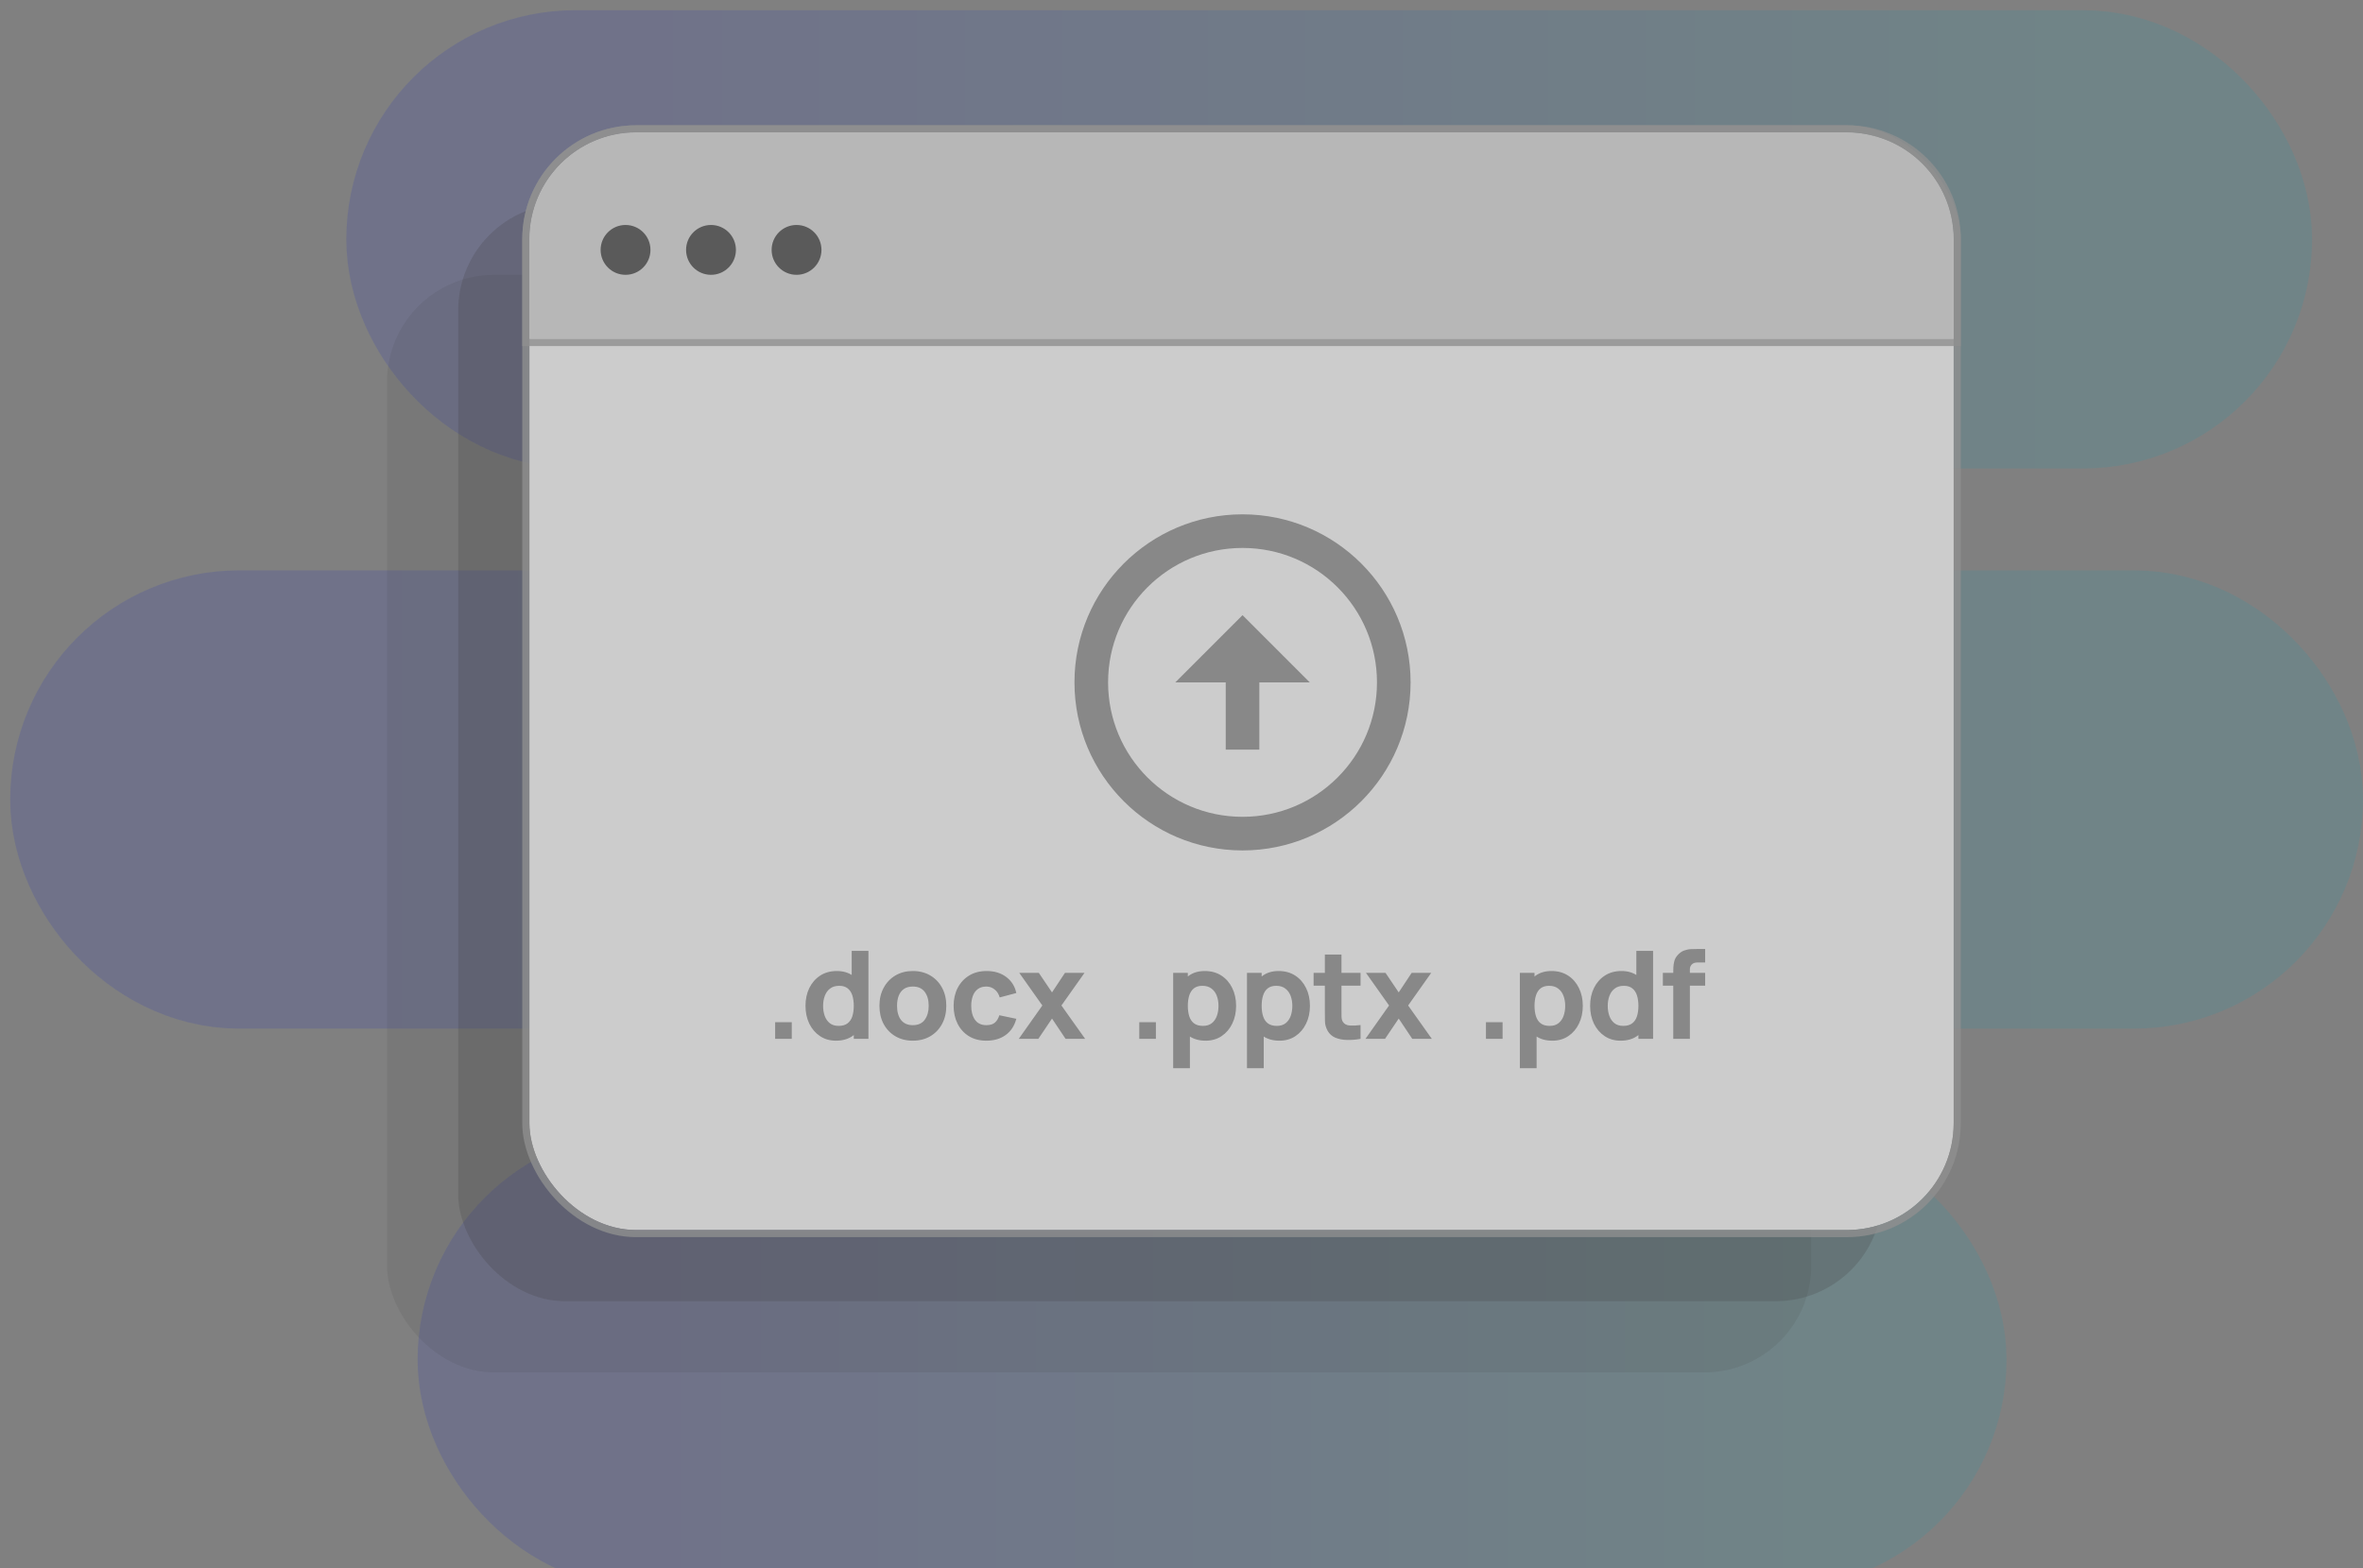 <svg xmlns="http://www.w3.org/2000/svg" fill="none" viewBox="0 0 232 154" height="154" width="232">
<rect x="0" y="0" width="232" height="154" fill="#808080" stroke="none"/>
<g clip-path="url(#clip0_820_507)" opacity="0.6">
<rect stroke-width="22.5" stroke-opacity="0.2" stroke="url(#paint0_linear_820_507)" rx="11.25" height="22.5" width="170.5" y="12.25" x="45.25"></rect>
<rect stroke-width="22.5" stroke-opacity="0.2" stroke="url(#paint1_linear_820_507)" rx="11.25" height="22.5" width="208.5" y="67.25" x="12.25"></rect>
<rect stroke-width="22.5" stroke-opacity="0.2" stroke="url(#paint2_linear_820_507)" rx="11.25" height="22.5" width="133.5" y="122.25" x="52.25"></rect>
<rect fill-opacity="0.1" fill="#070707" rx="10.488" height="107.772" width="139.836" y="26.984" x="38"></rect>
<rect fill-opacity="0.2" fill="#070707" rx="10.488" height="107.772" width="139.836" y="19.992" x="44.984"></rect>
<rect fill="white" rx="10.488" height="107.772" width="139.836" y="13" x="51.977"></rect>
<rect stroke-width="0.699" stroke-opacity="0.8" stroke="#999999" rx="10.837" height="108.471" width="140.535" y="12.65" x="51.627"></rect>
<g opacity="0.6">
<path fill="#414141" d="M121.992 50.5C131.1 50.5 138.492 57.892 138.492 67C138.492 76.108 131.1 83.5 121.992 83.5C112.884 83.5 105.492 76.108 105.492 67C105.492 57.892 112.884 50.5 121.992 50.5ZM121.992 80.2C129.285 80.2 135.192 74.293 135.192 67C135.192 59.707 129.285 53.8 121.992 53.8C114.699 53.8 108.792 59.707 108.792 67C108.792 74.293 114.699 80.2 121.992 80.2ZM123.642 67V73.6H120.342V67H115.392L121.992 60.4L128.592 67H123.642Z"></path>
</g>
<path fill="#DCDCDC" d="M51.977 23.488C51.977 17.695 56.672 13 62.464 13H181.325C187.117 13 191.813 17.695 191.813 23.488V33.276H51.977V23.488Z"></path>
<path stroke-width="0.699" stroke-opacity="0.8" stroke="#999999" d="M181.325 12.65C187.31 12.65 192.162 17.502 192.162 23.487V33.626H51.627V23.487C51.627 17.502 56.479 12.651 62.464 12.65H181.325Z"></path>
<circle fill="#414141" r="2.447" cy="24.536" cx="61.416"></circle>
<circle fill="#414141" r="2.447" cy="24.536" cx="69.806"></circle>
<circle fill="#414141" r="2.447" cy="24.536" cx="78.205"></circle>
<path fill="#414141" d="M76.104 102V100.368H77.736V102H76.104ZM82.072 102.18C81.476 102.18 80.954 102.03 80.506 101.73C80.058 101.43 79.708 101.022 79.456 100.506C79.208 99.99 79.084 99.408 79.084 98.76C79.084 98.1 79.21 97.514 79.462 97.002C79.718 96.486 80.076 96.08 80.536 95.784C80.996 95.488 81.536 95.34 82.156 95.34C82.772 95.34 83.29 95.49 83.71 95.79C84.13 96.09 84.448 96.498 84.664 97.014C84.88 97.53 84.988 98.112 84.988 98.76C84.988 99.408 84.878 99.99 84.658 100.506C84.442 101.022 84.118 101.43 83.686 101.73C83.254 102.03 82.716 102.18 82.072 102.18ZM82.336 100.728C82.7 100.728 82.99 100.646 83.206 100.482C83.426 100.318 83.584 100.088 83.68 99.792C83.776 99.496 83.824 99.152 83.824 98.76C83.824 98.368 83.776 98.024 83.68 97.728C83.584 97.432 83.43 97.202 83.218 97.038C83.01 96.874 82.736 96.792 82.396 96.792C82.032 96.792 81.732 96.882 81.496 97.062C81.264 97.238 81.092 97.476 80.98 97.776C80.868 98.072 80.812 98.4 80.812 98.76C80.812 99.124 80.866 99.456 80.974 99.756C81.082 100.052 81.248 100.288 81.472 100.464C81.696 100.64 81.984 100.728 82.336 100.728ZM83.824 102V97.56H83.62V93.36H85.264V102H83.824ZM89.62 102.18C88.968 102.18 88.396 102.034 87.904 101.742C87.412 101.45 87.028 101.048 86.752 100.536C86.48 100.02 86.344 99.428 86.344 98.76C86.344 98.084 86.484 97.49 86.764 96.978C87.044 96.462 87.43 96.06 87.922 95.772C88.414 95.484 88.98 95.34 89.62 95.34C90.272 95.34 90.844 95.486 91.336 95.778C91.832 96.07 92.218 96.474 92.494 96.99C92.77 97.502 92.908 98.092 92.908 98.76C92.908 99.432 92.768 100.026 92.488 100.542C92.212 101.054 91.826 101.456 91.33 101.748C90.838 102.036 90.268 102.18 89.62 102.18ZM89.62 100.656C90.144 100.656 90.534 100.48 90.79 100.128C91.05 99.772 91.18 99.316 91.18 98.76C91.18 98.184 91.048 97.724 90.784 97.38C90.524 97.036 90.136 96.864 89.62 96.864C89.264 96.864 88.972 96.944 88.744 97.104C88.516 97.264 88.346 97.486 88.234 97.77C88.126 98.054 88.072 98.384 88.072 98.76C88.072 99.34 88.202 99.802 88.462 100.146C88.726 100.486 89.112 100.656 89.62 100.656ZM96.843 102.18C96.171 102.18 95.595 102.03 95.115 101.73C94.635 101.43 94.267 101.022 94.011 100.506C93.755 99.99 93.627 99.408 93.627 98.76C93.627 98.104 93.759 97.518 94.023 97.002C94.291 96.486 94.667 96.08 95.151 95.784C95.635 95.488 96.207 95.34 96.867 95.34C97.631 95.34 98.271 95.534 98.787 95.922C99.307 96.306 99.639 96.832 99.783 97.5L98.151 97.932C98.055 97.596 97.887 97.334 97.647 97.146C97.411 96.958 97.143 96.864 96.843 96.864C96.499 96.864 96.217 96.948 95.997 97.116C95.777 97.28 95.615 97.506 95.511 97.794C95.407 98.078 95.355 98.4 95.355 98.76C95.355 99.324 95.479 99.782 95.727 100.134C95.979 100.482 96.351 100.656 96.843 100.656C97.211 100.656 97.491 100.572 97.683 100.404C97.875 100.236 98.019 99.996 98.115 99.684L99.783 100.032C99.599 100.72 99.251 101.25 98.739 101.622C98.227 101.994 97.595 102.18 96.843 102.18ZM100.023 102L102.339 98.724L100.071 95.52H101.991L103.287 97.44L104.559 95.52H106.479L104.211 98.724L106.539 102H104.619L103.287 100.008L101.943 102H100.023ZM111.854 102V100.368H113.486V102H111.854ZM118.373 102.18C117.729 102.18 117.191 102.03 116.759 101.73C116.327 101.43 116.001 101.022 115.781 100.506C115.565 99.99 115.457 99.408 115.457 98.76C115.457 98.112 115.565 97.53 115.781 97.014C115.997 96.498 116.315 96.09 116.735 95.79C117.155 95.49 117.673 95.34 118.289 95.34C118.909 95.34 119.449 95.488 119.909 95.784C120.369 96.08 120.725 96.486 120.977 97.002C121.233 97.514 121.361 98.1 121.361 98.76C121.361 99.408 121.235 99.99 120.983 100.506C120.735 101.022 120.387 101.43 119.939 101.73C119.491 102.03 118.969 102.18 118.373 102.18ZM115.181 104.88V95.52H116.621V99.96H116.825V104.88H115.181ZM118.109 100.728C118.461 100.728 118.749 100.64 118.973 100.464C119.197 100.288 119.363 100.052 119.471 99.756C119.579 99.456 119.633 99.124 119.633 98.76C119.633 98.4 119.577 98.072 119.465 97.776C119.353 97.476 119.179 97.238 118.943 97.062C118.711 96.882 118.413 96.792 118.049 96.792C117.709 96.792 117.433 96.874 117.221 97.038C117.013 97.202 116.861 97.432 116.765 97.728C116.669 98.024 116.621 98.368 116.621 98.76C116.621 99.152 116.669 99.496 116.765 99.792C116.861 100.088 117.017 100.318 117.233 100.482C117.453 100.646 117.745 100.728 118.109 100.728ZM125.622 102.18C124.978 102.18 124.44 102.03 124.008 101.73C123.576 101.43 123.25 101.022 123.03 100.506C122.814 99.99 122.706 99.408 122.706 98.76C122.706 98.112 122.814 97.53 123.03 97.014C123.246 96.498 123.564 96.09 123.984 95.79C124.404 95.49 124.922 95.34 125.538 95.34C126.158 95.34 126.698 95.488 127.158 95.784C127.618 96.08 127.974 96.486 128.226 97.002C128.482 97.514 128.61 98.1 128.61 98.76C128.61 99.408 128.484 99.99 128.232 100.506C127.984 101.022 127.636 101.43 127.188 101.73C126.74 102.03 126.218 102.18 125.622 102.18ZM122.43 104.88V95.52H123.87V99.96H124.074V104.88H122.43ZM125.358 100.728C125.71 100.728 125.998 100.64 126.222 100.464C126.446 100.288 126.612 100.052 126.72 99.756C126.828 99.456 126.882 99.124 126.882 98.76C126.882 98.4 126.826 98.072 126.714 97.776C126.602 97.476 126.428 97.238 126.192 97.062C125.96 96.882 125.662 96.792 125.298 96.792C124.958 96.792 124.682 96.874 124.47 97.038C124.262 97.202 124.11 97.432 124.014 97.728C123.918 98.024 123.87 98.368 123.87 98.76C123.87 99.152 123.918 99.496 124.014 99.792C124.11 100.088 124.266 100.318 124.482 100.482C124.702 100.646 124.994 100.728 125.358 100.728ZM133.578 102C133.13 102.084 132.69 102.12 132.258 102.108C131.83 102.1 131.446 102.026 131.106 101.886C130.77 101.742 130.514 101.512 130.338 101.196C130.178 100.9 130.094 100.6 130.086 100.296C130.078 99.988 130.074 99.64 130.074 99.252V93.72H131.706V99.156C131.706 99.408 131.708 99.636 131.712 99.84C131.72 100.04 131.762 100.2 131.838 100.32C131.982 100.548 132.212 100.672 132.528 100.692C132.844 100.712 133.194 100.696 133.578 100.644V102ZM128.97 96.78V95.52H133.578V96.78H128.97ZM134.062 102L136.378 98.724L134.11 95.52H136.03L137.326 97.44L138.598 95.52H140.518L138.25 98.724L140.578 102H138.658L137.326 100.008L135.982 102H134.062ZM145.892 102V100.368H147.524V102H145.892ZM152.412 102.18C151.768 102.18 151.23 102.03 150.798 101.73C150.366 101.43 150.04 101.022 149.82 100.506C149.604 99.99 149.496 99.408 149.496 98.76C149.496 98.112 149.604 97.53 149.82 97.014C150.036 96.498 150.354 96.09 150.774 95.79C151.194 95.49 151.712 95.34 152.328 95.34C152.948 95.34 153.488 95.488 153.948 95.784C154.408 96.08 154.764 96.486 155.016 97.002C155.272 97.514 155.4 98.1 155.4 98.76C155.4 99.408 155.274 99.99 155.022 100.506C154.774 101.022 154.426 101.43 153.978 101.73C153.53 102.03 153.008 102.18 152.412 102.18ZM149.22 104.88V95.52H150.66V99.96H150.864V104.88H149.22ZM152.148 100.728C152.5 100.728 152.788 100.64 153.012 100.464C153.236 100.288 153.402 100.052 153.51 99.756C153.618 99.456 153.672 99.124 153.672 98.76C153.672 98.4 153.616 98.072 153.504 97.776C153.392 97.476 153.218 97.238 152.982 97.062C152.75 96.882 152.452 96.792 152.088 96.792C151.748 96.792 151.472 96.874 151.26 97.038C151.052 97.202 150.9 97.432 150.804 97.728C150.708 98.024 150.66 98.368 150.66 98.76C150.66 99.152 150.708 99.496 150.804 99.792C150.9 100.088 151.056 100.318 151.272 100.482C151.492 100.646 151.784 100.728 152.148 100.728ZM159.108 102.18C158.512 102.18 157.99 102.03 157.542 101.73C157.094 101.43 156.744 101.022 156.492 100.506C156.244 99.99 156.12 99.408 156.12 98.76C156.12 98.1 156.246 97.514 156.498 97.002C156.754 96.486 157.112 96.08 157.572 95.784C158.032 95.488 158.572 95.34 159.192 95.34C159.808 95.34 160.326 95.49 160.746 95.79C161.166 96.09 161.484 96.498 161.7 97.014C161.916 97.53 162.024 98.112 162.024 98.76C162.024 99.408 161.914 99.99 161.694 100.506C161.478 101.022 161.154 101.43 160.722 101.73C160.29 102.03 159.752 102.18 159.108 102.18ZM159.372 100.728C159.736 100.728 160.026 100.646 160.242 100.482C160.462 100.318 160.62 100.088 160.716 99.792C160.812 99.496 160.86 99.152 160.86 98.76C160.86 98.368 160.812 98.024 160.716 97.728C160.62 97.432 160.466 97.202 160.254 97.038C160.046 96.874 159.772 96.792 159.432 96.792C159.068 96.792 158.768 96.882 158.532 97.062C158.3 97.238 158.128 97.476 158.016 97.776C157.904 98.072 157.848 98.4 157.848 98.76C157.848 99.124 157.902 99.456 158.01 99.756C158.118 100.052 158.284 100.288 158.508 100.464C158.732 100.64 159.02 100.728 159.372 100.728ZM160.86 102V97.56H160.656V93.36H162.3V102H160.86ZM164.28 102V95.544C164.28 95.38 164.284 95.194 164.292 94.986C164.3 94.778 164.332 94.568 164.388 94.356C164.448 94.144 164.556 93.952 164.712 93.78C164.912 93.556 165.128 93.404 165.36 93.324C165.596 93.24 165.824 93.196 166.044 93.192C166.264 93.184 166.452 93.18 166.608 93.18H167.412V94.5H166.668C166.412 94.5 166.222 94.566 166.098 94.698C165.974 94.826 165.912 94.98 165.912 95.16V102H164.28ZM163.26 96.78V95.52H167.412V96.78H163.26Z" opacity="0.6"></path>
</g>
<defs>
<linearGradient gradientUnits="userSpaceOnUse" y2="23.5" x2="204.082" y1="23.5" x1="63.719" id="paint0_linear_820_507">
<stop stop-color="#0014D2"></stop>
<stop stop-color="#00A7BD" offset="1"></stop>
</linearGradient>
<linearGradient gradientUnits="userSpaceOnUse" y2="78.5" x2="204.569" y1="78.5" x1="36.571" id="paint1_linear_820_507">
<stop stop-color="#0014D2"></stop>
<stop stop-color="#00A7BD" offset="1"></stop>
</linearGradient>
<linearGradient gradientUnits="userSpaceOnUse" y2="133.5" x2="178.475" y1="133.5" x1="65.022" id="paint2_linear_820_507">
<stop stop-color="#0014D2"></stop>
<stop stop-color="#00A7BD" offset="1"></stop>
</linearGradient>
<clipPath id="clip0_820_507">
<rect fill="white" height="154" width="232"></rect>
</clipPath>
</defs>
</svg>
